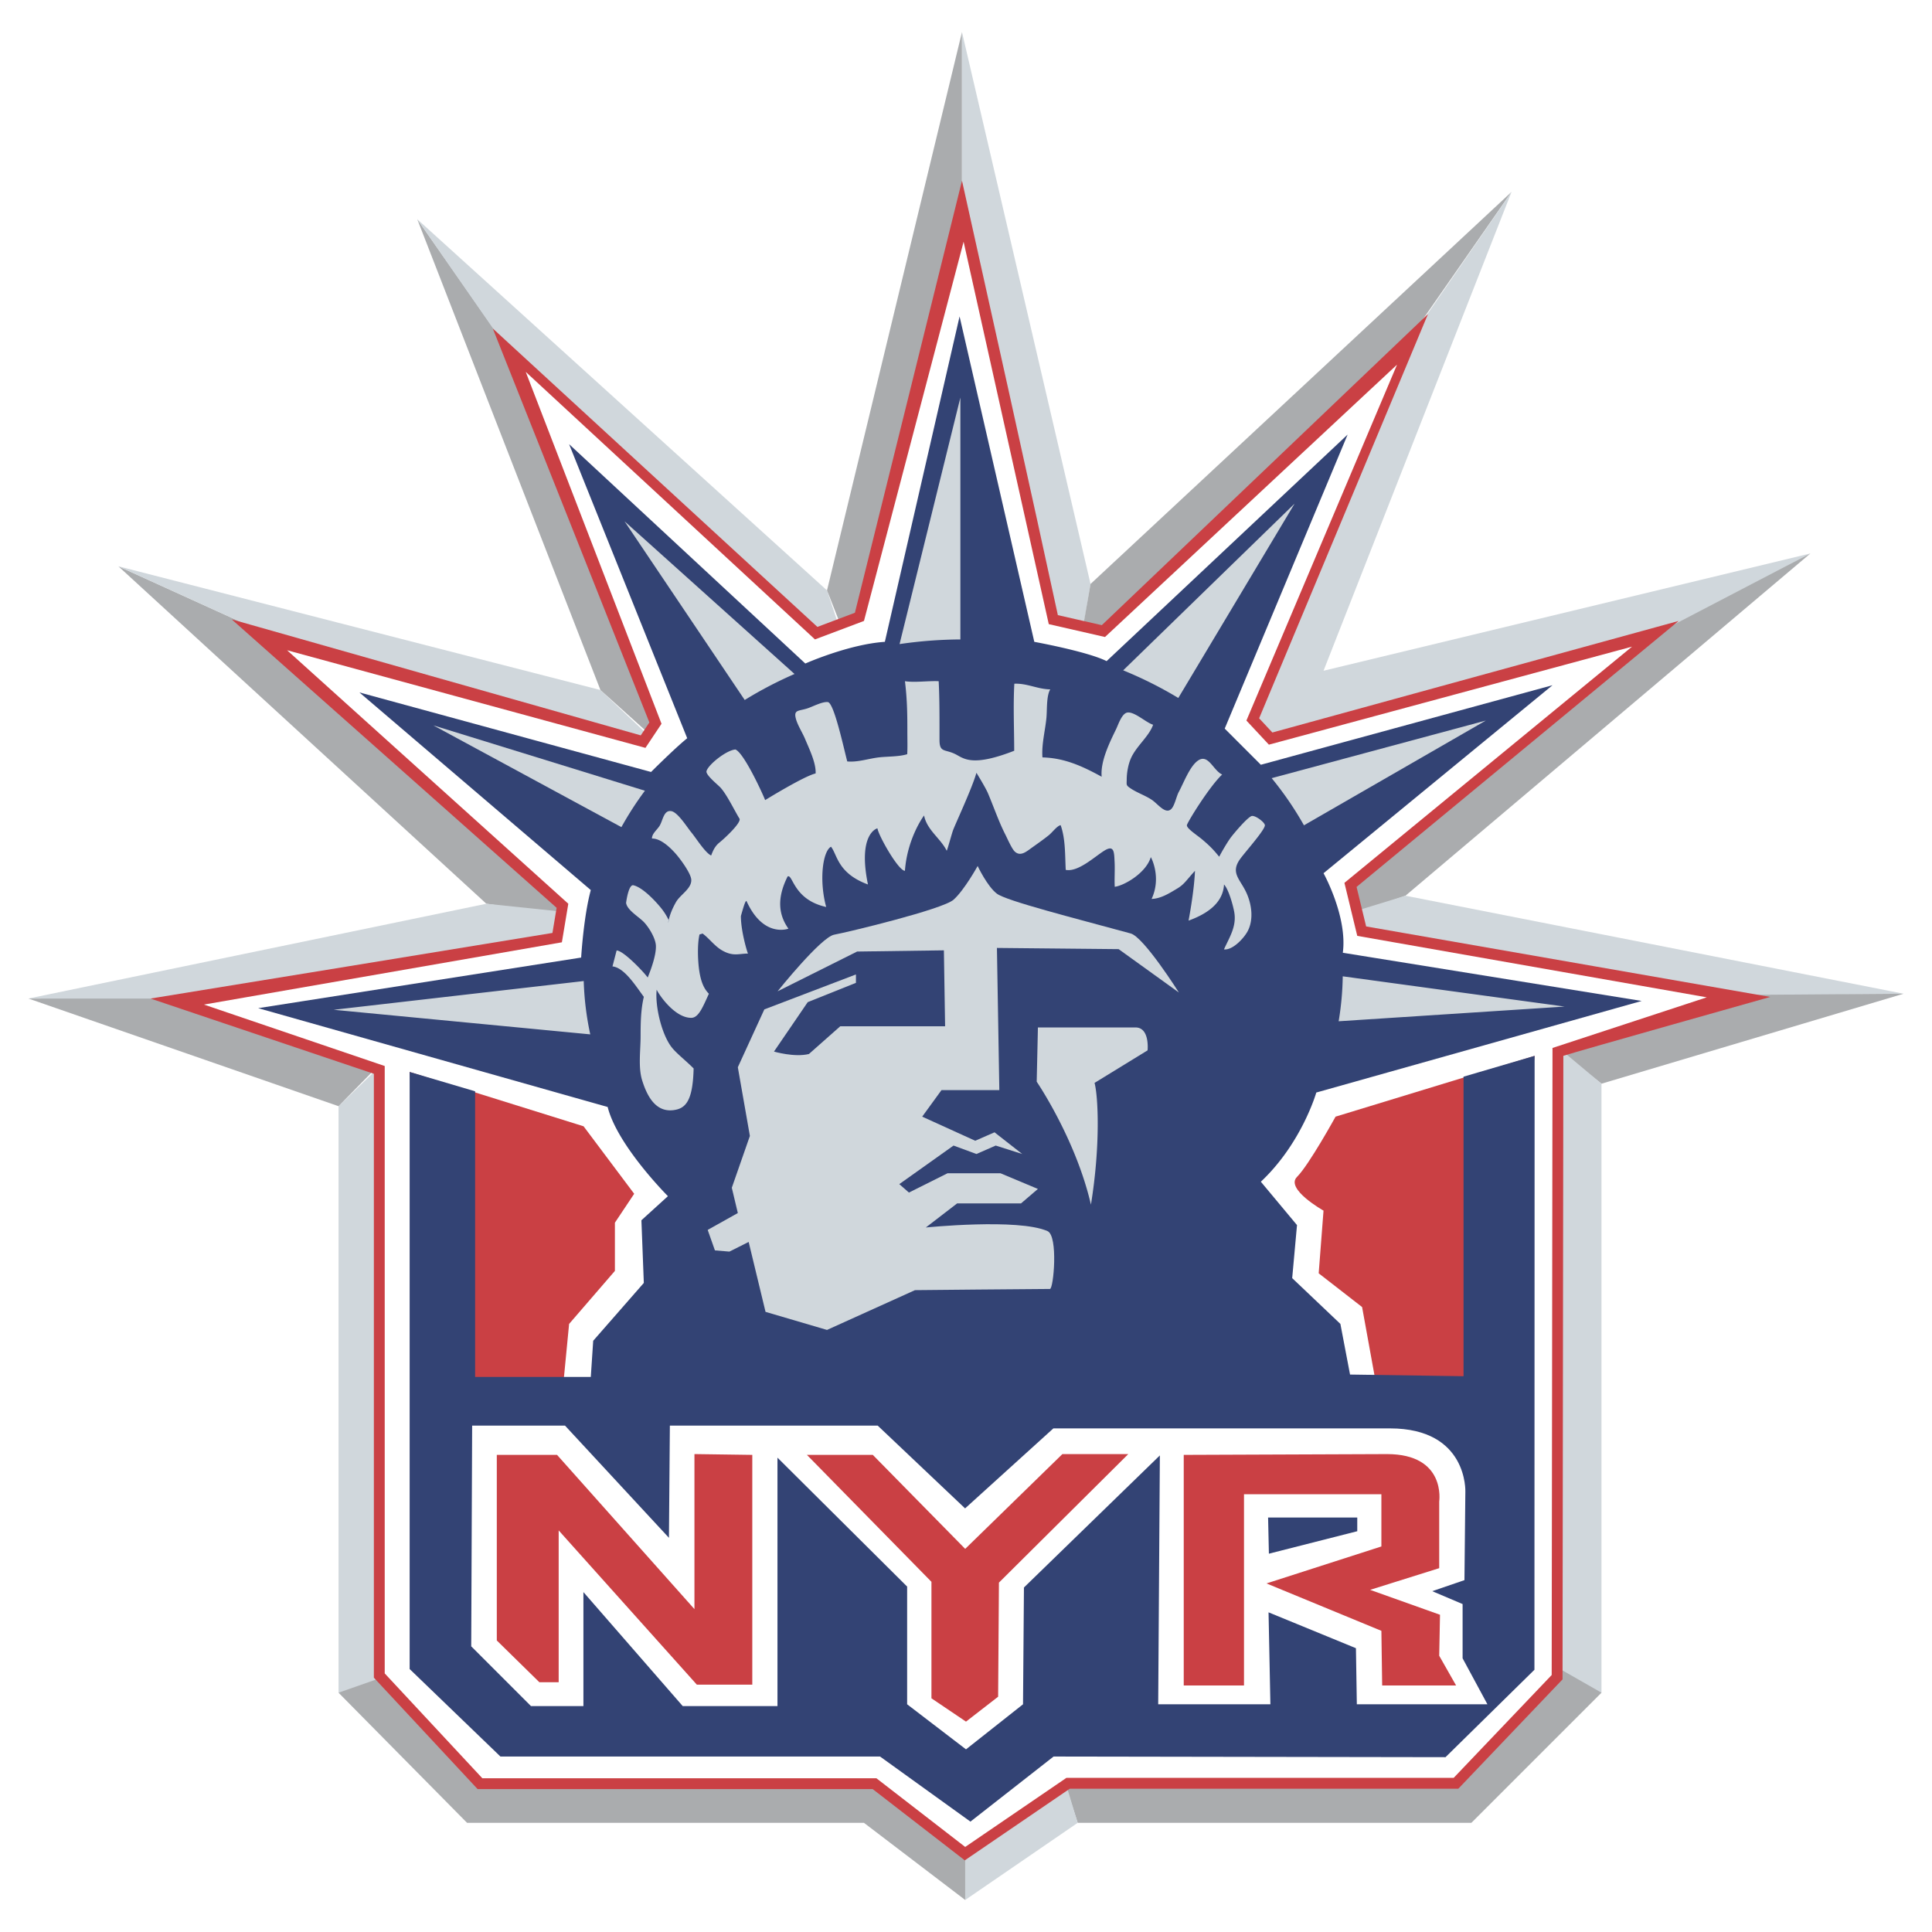 <svg xmlns="http://www.w3.org/2000/svg" width="2500" height="2500" viewBox="0 0 192.756 192.756"><g fill-rule="evenodd" clip-rule="evenodd"><path fill="#fff" d="M0 0h192.756v192.756H0V0z"/><path fill="#aaacae" d="M11.812 56.5l36.712 33.666 8.657 1.283-33.025-29.338L11.812 56.5z"/><path fill="#d0d7dc" d="M11.812 56.5l48.095 12.344 6.092 5.772-41.843-12.505L11.812 56.5z"/><path fill="#aaacae" d="M59.907 68.844L41.63 21.872l8.177 11.704 19.718 43.925-9.618-8.657z"/><path fill="#d0d7dc" d="M41.63 21.872l10.902 15.711 28.696 27.574 2.886-1.443-1.603-4.809L41.63 21.872z"/><path fill="#aaacae" d="M95.977 3.196v17.073l-8.336 43.285-3.046.641-2.084-5.29L95.977 3.196z"/><path fill="#d0d7dc" d="M95.977 3.196l12.826 55.067-1.764 10.421-11.062-49.056V3.196z"/><path d="M108.803 58.263l42.002-39.116s-31.102 44.728-32.223 46.17c-1.123 1.443-10.902-.641-10.902-.641l1.123-6.413z" fill="#aaacae"/><path fill="#d0d7dc" d="M150.805 19.147L132.049 66.92l48.574-11.702-20.68 11.221-40.881 14.269 16.834-39.918 14.909-21.643z"/><path fill="#aaacae" d="M180.623 55.218l-40.398 34.147-6.735 2.404-2.404-3.847 30.781-22.925 18.756-9.779z"/><path fill="#d0d7dc" d="M129.803 92.571l10.422-3.206 49.697 9.778-23.967.322-36.152-6.894z"/><path fill="#aaacae" d="M154.492 103.953l5.289 4.168 30.141-8.978-21.322.162-14.108 4.648z"/><path fill="#d0d7dc" d="M159.781 108.121l-6.892-5.771-.16 64.287 7.052 2.244v-60.76z"/><path fill="#aaacae" d="M105.916 176.895l1.604 4.97h39.277l12.984-12.984-8.976-5.131-44.889 13.145z"/><path fill="#d0d7dc" d="M96.298 182.508v7.053l11.222-7.696-2.565-8.496-8.657 9.139z"/><path fill="#aaacae" d="M33.775 168.881l7.695-4.651 18.276 7.856 34.628 2.887 1.924 6.091v8.497l-10.1-7.696H46.601l-12.826-12.984z"/><path fill="#d0d7dc" d="M33.775 168.881v-58.516l9.138-8.816v64.125l-9.138 3.207z"/><path fill="#aaacae" d="M2.834 99.625l31.903-.16 7.695 2.084-8.657 8.816-30.941-10.74z"/><path fill="#d0d7dc" d="M2.834 99.625l45.69-9.459 10.741 1.122-16.031 8.337h-40.4z"/><path d="M85.293 61.135l-3.741 1.411c-.948-.877-32.387-29.772-32.387-29.772s15.23 38.288 15.622 39.304l-.86 1.29c-1.441-.393-40.813-11.576-40.813-11.576s31.568 28.013 32.421 28.782l-.418 2.506c-1.448.252-40.1 6.546-40.1 6.546s20.934 7.049 22.284 7.508v60.248l10.35 11.117h39.418l9.188 7.109 10.475-7.148h38.764l10.398-10.908.08-62.213c1.346-.441 20.641-5.873 20.641-5.873s-38.977-6.8-40.316-7.036l-.955-3.942c1.012-.831 32.133-26.536 32.133-26.536s-39.318 10.801-40.533 11.129l-1.32-1.416c.527-1.247 16.846-40.334 16.846-40.334s-31.727 30.28-32.543 31.041l-4.385-1.002c-.545-2.456-1.762-8.312-9.564-43.344-.001-.002-10.409 42.059-10.685 43.109z" fill="#ca4044"/><path fill="#fff" d="M38.384 106.357v60.6l9.74 10.461H87.44l8.858 6.852 10.098-6.893h38.637l9.779-10.26.081-62.562 15.39-5.051-34.869-6.132-1.281-5.29 28.695-23.566-36.23 9.779-2.244-2.405 15.029-35.51-29.139 27.174-5.609-1.283-8.497-38.154-9.94 37.834-4.889 1.843-28.857-26.692L65.999 72.21l-1.603 2.406-35.751-9.74L56.7 90.166l-.641 3.847-35.71 6.214 18.035 6.13z"/><path fill="#ca4044" d="M40.871 106.953l17.352 5.416 5.05 6.735-1.924 2.884v4.809l-4.569 5.291-.721 7.455H43.795l-2.924-32.59zM153.107 105.346l-19.857 6.062s-2.645 4.809-3.848 6.012c-1.201 1.201 2.646 3.365 2.646 3.365l-.482 6.254 4.33 3.365 1.441 7.936 12.023 1.203 3.747-34.197z"/><path d="M146.016 137.305l-11.322-.166-.963-5.051-4.809-4.568.48-5.291-3.607-4.328c4.09-3.848 5.531-8.898 5.531-8.898l32.465-9.137-29.818-4.81c.48-3.606-1.924-7.935-1.924-7.935l22.844-18.757-29.098 7.936a8620.01 8620.01 0 0 0-3.605-3.607l12.264-29.337-24.047 22.604c-1.924-.962-7.215-1.924-7.215-1.924l-7.455-32.464-7.455 32.464c-3.606.24-7.935 2.164-7.935 2.164L56.78 44.316l11.783 29.338c-1.202.962-3.607 3.366-3.607 3.366l-29.097-7.936 23.085 19.719c-.722 2.646-.962 6.733-.962 6.733l-32.223 5.049 34.868 9.859c.962 3.848 6.012 8.898 6.012 8.898l-2.645 2.404.24 6.252-5.05 5.771-.24 3.607H47.402V108.88l-6.531-1.93v59.57l9.057 8.729h37.874l9.018 6.494 8.296-6.494 39.104.064 8.871-8.721.018-61.25-7.092 2.08v29.883h-.001z" fill="#334374"/><path d="M70.607 122.709l3.006-1.684-.601-2.523 1.804-5.17-1.203-6.854 2.645-5.771 9.138-3.486v.84l-4.81 1.924-3.367 4.93s2.044.602 3.487.242l3.126-2.766h10.46l-.121-7.576-8.656.12-7.936 3.967s4.329-5.41 5.651-5.65c1.323-.24 10.821-2.525 11.904-3.487 1.082-.962 2.405-3.366 2.405-3.366s.961 2.043 1.924 2.765c.961.721 7.604 2.402 13.346 3.968 1.322.361 4.809 5.892 4.809 5.892l-6.012-4.329-12.143-.12.24 14.187h-5.772l-1.924 2.646 5.29 2.404 1.926-.842 2.764 2.164-2.645-.842-1.924.842-2.284-.842-5.411 3.848.962.842 3.847-1.924h5.29l3.729 1.562-1.684 1.443h-6.373l-3.126 2.404s9.224-.936 12.144.361c1.082.48.602 5.771.24 5.771-1.322 0-13.466.119-13.466.119l-8.777 3.969-6.132-1.803-1.683-6.975-1.924.963-1.443-.121-.72-2.042z" fill="#d0d7dc"/><path d="M103.553 102.51l-.121 5.41s3.9 5.717 5.41 12.266c.963-5.893.723-10.822.361-12.145l5.291-3.246s.24-2.285-1.203-2.285h-9.738zM156.096 100.426l-22.131-3.018a29.267 29.267 0 0 1-.408 4.484l22.539-1.466zM148.24 71.89l-21.365 5.747a32.839 32.839 0 0 1 3.221 4.705L148.24 71.89zM129.162 50.248L112.06 66.88a39.56 39.56 0 0 1 5.5 2.756l11.602-19.388zM95.817 39.667l-6.068 24.594a43.348 43.348 0 0 1 6.068-.464v-24.13zM62.311 52.011l11.99 17.827a39.3 39.3 0 0 1 4.97-2.595l-16.96-15.232zM43.234 72.371l18.764 10.151a32.093 32.093 0 0 1 2.345-3.632l-21.109-6.519zM33.294 100.746l25.596 2.453a29.269 29.269 0 0 1-.652-5.32l-24.944 2.867z" fill="#d0d7dc"/><path d="M100.941 75.099l.006-.002-.006.002z" fill="#aaacae"/><path d="M123.773 85.64c.57-.764 2.504-2.928 2.422-3.329-.064-.324-1.041-1.042-1.361-.881-.488.243-1.682 1.666-2.004 2.083-.332.432-.951 1.486-1.191 1.965-.559-.691-.938-1.085-1.695-1.724-.523-.442-1.602-1.122-1.523-1.443.086-.342 2.246-3.847 3.514-5.036-.914-.417-1.389-2.153-2.455-1.361-.799.593-1.4 2.227-1.879 3.11-.232.429-.396 1.32-.721 1.666-.586.622-1.344-.474-1.957-.886-.645-.434-1.418-.688-2.059-1.105-.551-.36-.455-.366-.451-.958.004-.648.148-1.47.418-2.082.539-1.225 1.801-2.173 2.215-3.351-.688-.205-1.846-1.31-2.553-1.22-.566.071-.92 1.208-1.143 1.667-.641 1.318-1.58 3.216-1.436 4.74-1.904-1.041-3.688-1.87-5.908-1.929-.102-1.253.27-2.669.393-3.916.08-.818-.012-2.221.385-2.872-1.242-.011-2.328-.623-3.584-.562-.121 2.209-.016 4.469-.012 6.688-3.9 1.521-4.886.889-5.691.434-1.184-.67-1.763-.148-1.763-1.527 0-1.87.014-3.986-.081-5.847-.999-.052-2.377.153-3.367 0 .241 1.923.241 3.572.241 5.071 0 .734.026 1.481-.012 2.211-.799.255-1.942.22-2.793.314-1.044.116-2.129.508-3.192.408-.386-1.483-1.329-5.854-1.938-5.921-.547-.06-1.472.438-2.018.622-.875.293-1.417.109-1.167 1.044.176.656.651 1.377.92 2.021.412.989 1.102 2.391 1.048 3.433-1.154.263-5.036 2.659-5.036 2.659-.256-.661-2.113-4.708-2.966-5.05-.902.068-2.725 1.523-2.886 2.164-.093.371 1.097 1.325 1.363 1.604.647.679 1.421 2.312 1.924 3.126.235.381-1.483 1.981-1.996 2.391-.426.341-.634.773-.825 1.292-.589-.256-1.515-1.748-1.986-2.315-.411-.494-1.336-1.995-1.988-2.11-.755-.132-.834.897-1.161 1.446-.241.407-.792.806-.77 1.289.857-.027 1.797.881 2.313 1.451.478.529 1.567 2.002 1.607 2.649.055.896-1.102 1.492-1.527 2.244-.35.619-.591 1.197-.725 1.791l.013.025s-.147.572-.013-.025a6.163 6.163 0 0 0-.798-1.249c-.564-.69-1.809-2.018-2.726-2.225-.491-.111-.728 1.744-.726 1.759.104.729 1.261 1.372 1.782 1.92.499.525 1.151 1.596 1.19 2.333.048.907-.47 2.352-.817 3.191-.388-.547-2.42-2.689-3.101-2.698l-.413 1.59c1.191.123 2.327 1.959 3.129 3.039l-.003.008c-.298 1.248-.32 2.598-.32 3.928 0 1.389-.254 3.092.158 4.406.465 1.48 1.291 3.148 3.048 2.967 1.273-.131 2.004-.881 2.084-4.168-.882-.881-1.745-1.52-2.227-2.16-.976-1.297-1.632-4.064-1.46-5.695.316.643 1.844 2.807 3.447 2.807.739 0 1.156-1.082 1.763-2.406-.481-.48-.796-1.164-.966-2.324-.14-.96-.205-2.592.031-3.591.104-.022.205-.051.299-.094.637.457 1.193 1.24 1.92 1.667 1.12.657 1.697.337 2.619.335-.041-.012-.716-2.199-.71-3.747.23-.802.474-1.682.574-1.463 1.683 3.688 4.168 2.726 4.168 2.726-1.202-1.684-.961-3.447-.08-5.21.535-.255.561 2.324 3.847 3.046-.721-2.646-.35-5.557.481-6.012.641.801.641 2.645 3.687 3.767-1.042-5.05.902-5.613.948-5.597.093.696 2.071 4.214 2.739 4.234.241-3.286 1.895-5.513 1.913-5.519.271 1.438 1.647 2.283 2.256 3.515.066-.053.499-1.697.644-2.074.288-.749 1.892-4.176 2.322-5.701-.01-.019.893 1.442 1.143 2.025.574 1.347 1.072 2.823 1.738 4.13.215.422.645 1.424.945 1.703.578.538 1.184-.018 1.723-.4.564-.402 1.137-.803 1.664-1.226.367-.293.828-.941 1.189-1.008.492 1.395.428 2.964.508 4.463 1.23.237 2.85-1.292 3.832-1.908 1.018-.637.996.137 1.045 1.181.037.802-.031 1.614.012 2.413.912-.108 3.115-1.353 3.596-2.956.027.006 1.092 1.998.08 4.168.93-.034 1.752-.554 2.564-1.042.707-.425.883-.802 1.764-1.764-.08 2.084-.641 4.97-.641 4.97 2.758-.999 3.471-2.389 3.539-3.605.479.498.93 2.189 1.029 2.804.229 1.413-.508 2.495-1.033 3.671.867.102 2.01-1.131 2.377-1.844.578-1.123.396-2.559-.08-3.672-.629-1.485-1.748-2.081-.639-3.566z" fill="#d0d7dc"/><path d="M145.924 165.449v-5.412l-3.029-1.285 3.213-1.102.09-8.807s.277-6.332-7.521-6.332h-33.582l-8.808 7.982-8.717-8.258H66.833l-.092 11.193-10.368-11.193h-9.267l-.092 22.021 5.964 5.963h5.229v-11.377l9.91 11.377h9.451V145.43l12.937 12.863v11.744l5.873 4.496 5.689-4.496.092-11.652 13.561-13.178-.166 24.83h11.193l-.184-9.174 8.719 3.578.09 5.596H148.4l-2.476-4.588z" fill="#fff"/><path fill="#ca4044" d="M49.566 145.154h6.012l13.707 15.389v-15.469l5.771.08v22.924h-5.531l-13.786-15.389v15.149h-1.924l-4.249-4.168v-18.516zM80.507 145.154h6.573l9.218 9.377 9.698-9.457h6.574l-12.906 12.824-.08 11.383-3.206 2.485-3.447-2.325v-11.623l-12.424-12.664zM118.102 145.154v23.004h6.012v-19.076h13.707v5.209l-11.463 3.688 11.463 4.729.078 5.451h7.375l-1.684-2.965.08-4.088-6.973-2.486 6.893-2.164v-6.652s.723-4.729-5.209-4.729l-20.279.079z"/><path fill="#334374" d="M126.518 151.406l.08 3.606 8.816-2.242v-1.364h-8.896z"/></g></svg>